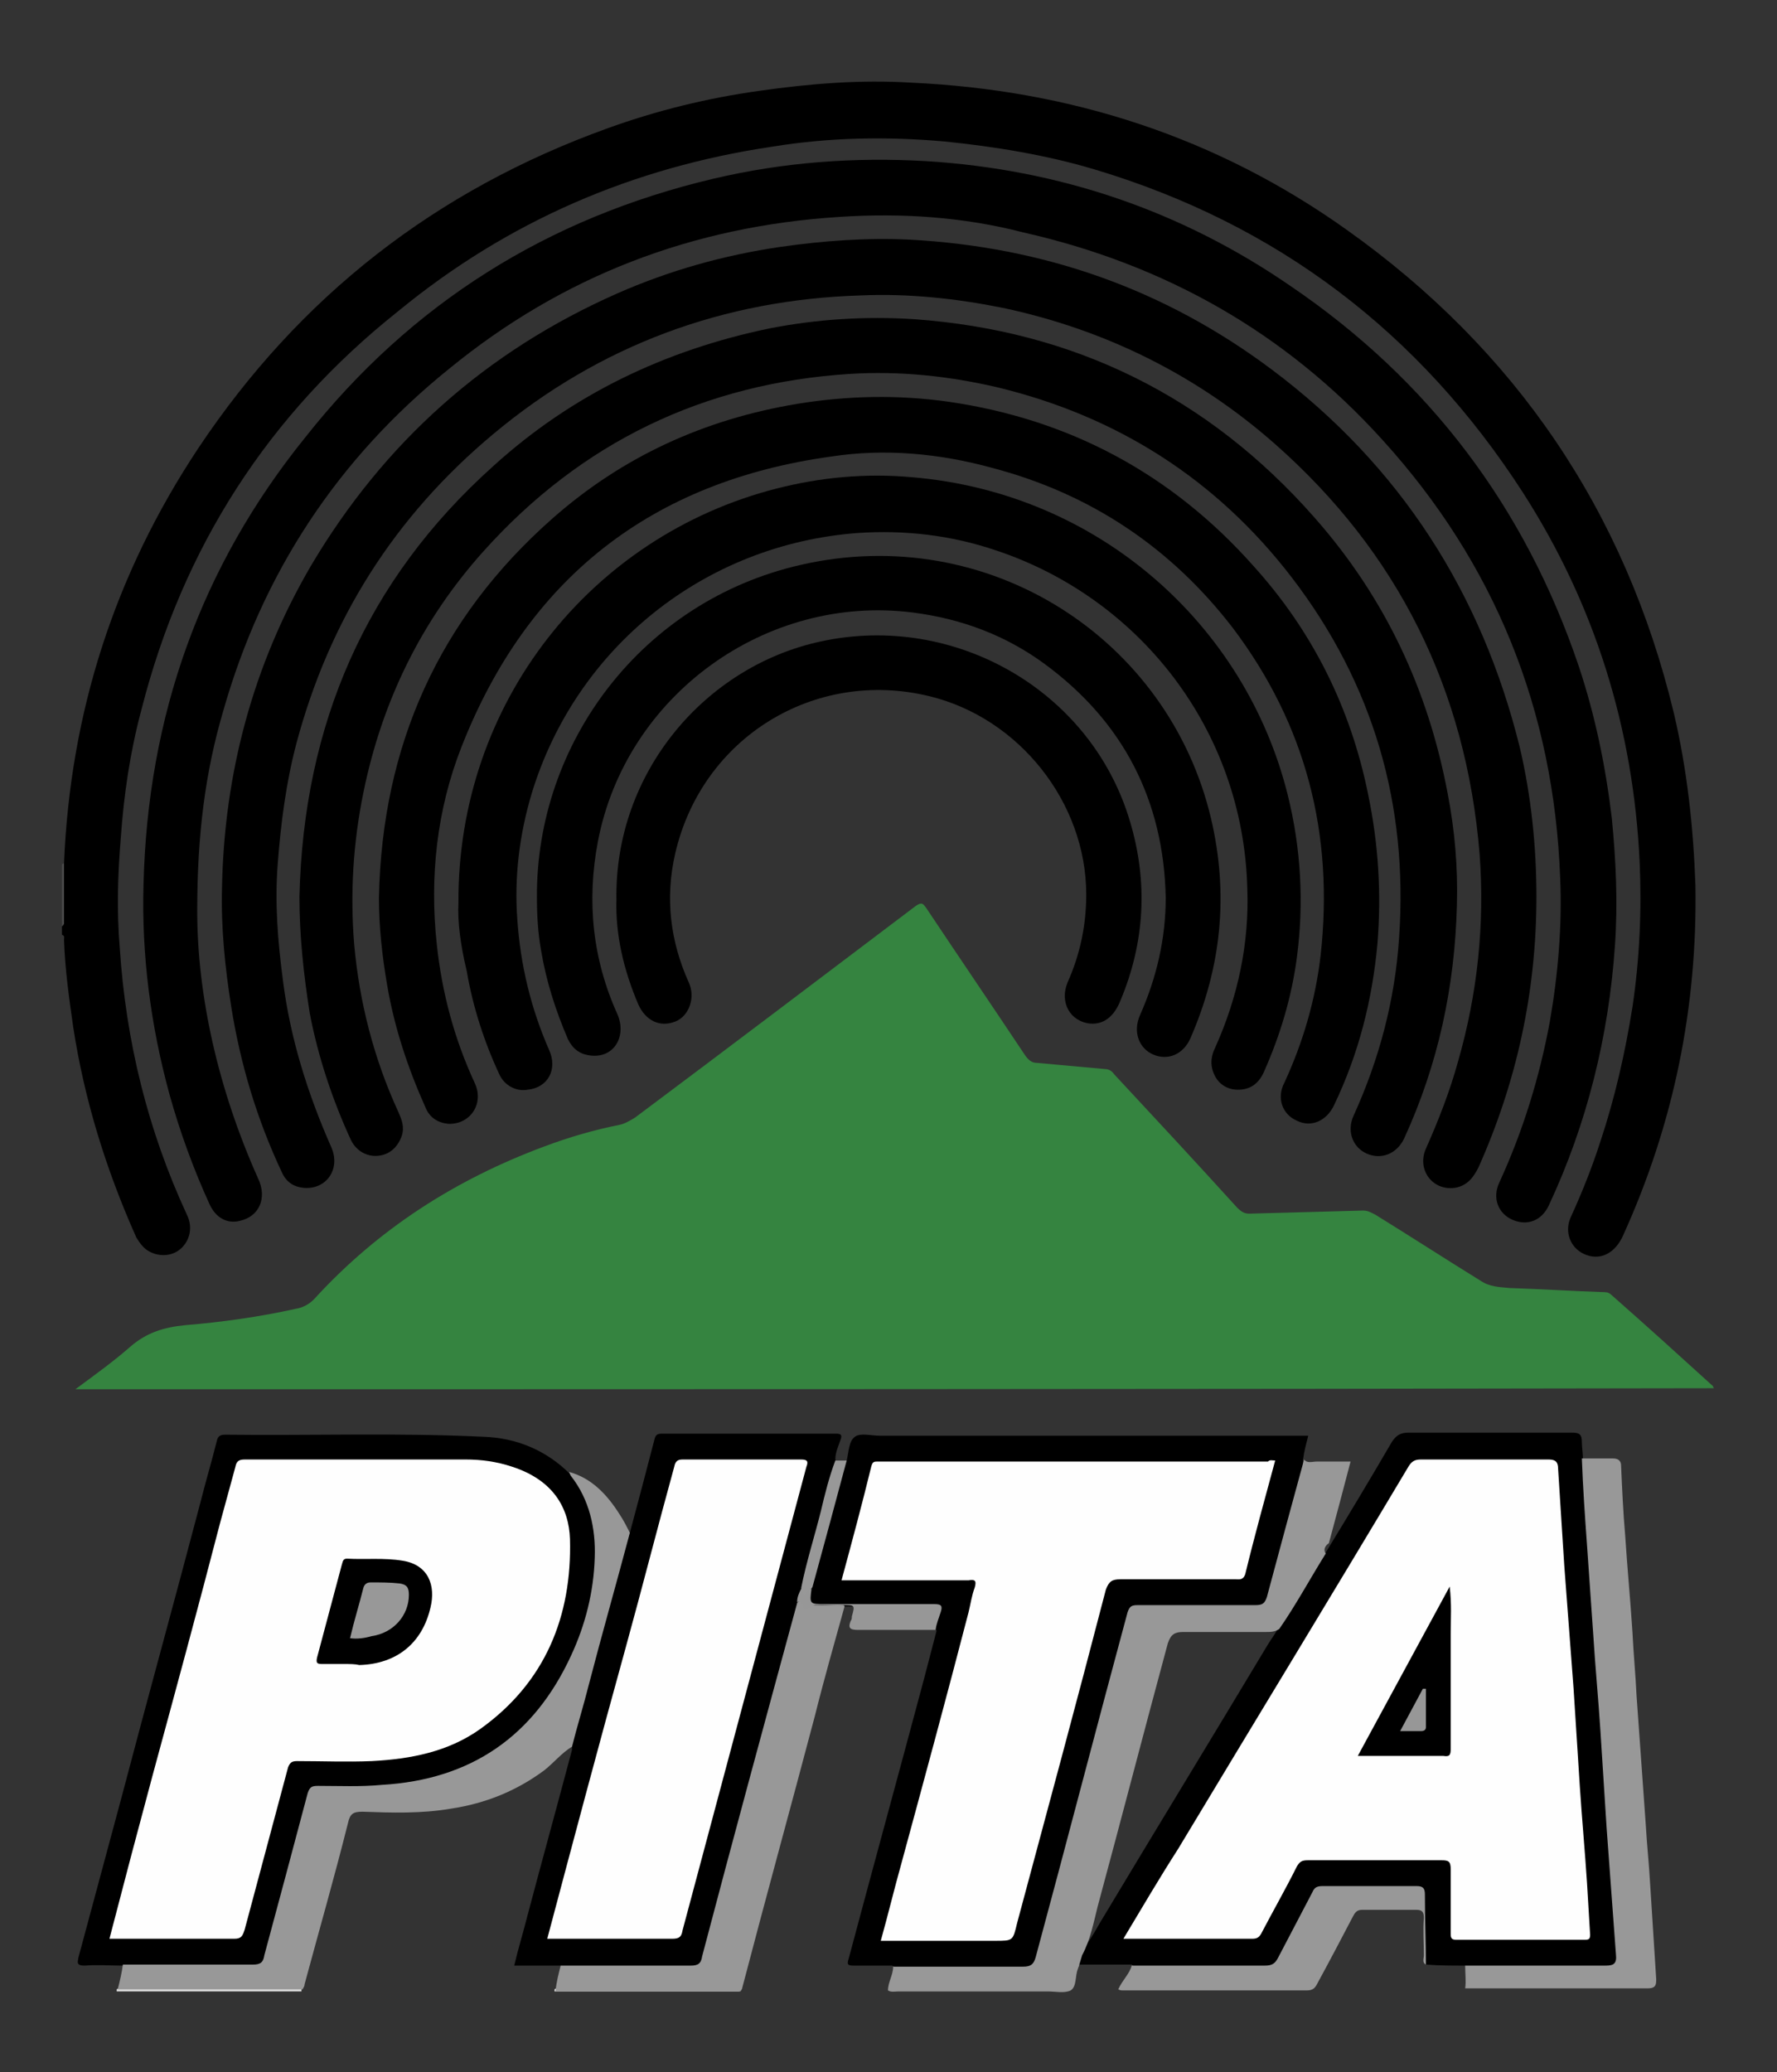 <?xml version="1.0" encoding="utf-8"?>
<svg version="1.1" id="Capa_1" xmlns:x="ns_extend;" xmlns:i="ns_ai;" xmlns:graph="ns_graphs;"
	 xmlns="http://www.w3.org/2000/svg" xmlns:xlink="http://www.w3.org/1999/xlink" x="0px" y="0px" viewBox="0 0 172.1 200.6"
	 style="enable-background:new 0 0 172.1 200.6;" xml:space="preserve">
<rect x="0" y="0" width="172.1" height="200.6" fill="#333333" stroke="none"/>
<style type="text/css">
	.st0{fill:#DDDDDD;}
	.st1{fill:#4B4B4B;}
	.st2{fill:#358440;}
	.st3{fill:#989898;}
	.st4{fill:#979797;}
	.st5{fill:#FEFEFE;}
	.st6{display:none;fill:#FEFEFE;}
</style>
<g>
	<path d="M6.2,83.6c0.6-14.6,4.9-28,13-40.2c9.8-14.7,23-25,39.7-31c4.7-1.7,9.6-2.9,14.6-3.6c4.9-0.7,9.8-1.1,14.7-0.8
		c15.5,0.7,29.7,5.3,42.3,14.3c16.3,11.6,26.9,27.2,31.6,46.7c1.3,5.5,1.9,11.1,2.1,16.7c0.2,11.8-2.1,23.1-7,33.9
		c-0.8,1.8-2.3,2.5-3.8,1.8c-1.3-0.6-1.9-2.1-1.3-3.5c1.1-2.4,2.1-4.9,2.9-7.4c1.4-4.2,2.4-8.6,3.1-13c0.7-4.7,0.9-9.3,0.7-14
		c-0.6-12.9-4.3-24.9-11.3-35.8c-10-15.5-23.8-26-41.5-31.3c-4.7-1.4-9.6-2.2-14.5-2.7c-5.6-0.5-11.2-0.4-16.7,0.5
		c-13.5,2-25.6,7.2-36.2,15.9C26,40.1,17.7,53,13.7,68.7c-1.1,4.1-1.7,8.2-2,12.4c-0.3,3.6-0.4,7.1-0.1,10.7
		c0.6,9,2.7,17.6,6.5,25.8c0.6,1.2,0.3,2.5-0.6,3.3c-0.9,0.8-2.3,0.8-3.3,0.1c-0.4-0.3-0.7-0.7-1-1.2c-2.9-6.5-5-13.2-6.1-20.3
		c-0.4-2.8-0.8-5.6-0.9-8.5c0-0.2,0.1-0.4-0.2-0.5c0-0.3,0-0.6,0-0.9c0.2-1.4,0-2.8,0.1-4.2C6.2,84.9,6.1,84.2,6.2,83.6z"/>
	<path class="st0" d="M29.2,192.6c0,0.1,0,0.1,0,0.2c-6,0-11.9,0-17.9,0c0-0.1,0-0.1,0-0.2c0.4-0.3,0.8-0.3,1.2-0.3
		c5.2,0,10.3,0,15.5,0C28.4,192.3,28.9,192.3,29.2,192.6z"/>
	<path class="st0" d="M53.7,192.8c0-0.1,0-0.1,0-0.2c0.4-0.3,0.8-0.3,1.2-0.3c5.2,0,10.3,0,15.5,0c0.4,0,0.9,0,1.2,0.3
		c0,0.1,0,0.1,0,0.2C65.6,192.8,59.7,192.8,53.7,192.8z"/>
	<path class="st1" d="M6.2,83.6c0,1.9,0,3.9,0,5.8c0,0.1-0.1,0.2-0.2,0.3c0-2,0-4,0-6C6.1,83.6,6.1,83.6,6.2,83.6z"/>
	<path class="st2" d="M7.3,134.5c1.9-1.4,3.7-2.7,5.3-4.1c1.6-1.4,3.3-1.9,5.3-2.1c3.6-0.3,7.2-0.8,10.8-1.6
		c0.6-0.1,1.2-0.4,1.7-0.9c6.2-6.8,13.7-11.6,22.3-14.8c2.4-0.9,4.8-1.6,7.3-2.1c0.5-0.1,1-0.4,1.5-0.7c9.1-6.8,18.2-13.7,27.2-20.5
		c0.6-0.4,0.7-0.2,1,0.2c3.2,4.8,6.4,9.5,9.6,14.3c0.3,0.4,0.6,0.7,1.1,0.7c2.2,0.2,4.4,0.4,6.6,0.6c0.4,0,0.7,0.2,0.9,0.5
		c4,4.3,8,8.6,11.9,12.9c0.4,0.4,0.7,0.6,1.2,0.6c3.7-0.1,7.4-0.2,11-0.3c0.5,0,0.8,0.2,1.2,0.4c3.4,2.1,6.8,4.3,10.2,6.4
		c0.9,0.6,1.8,0.6,2.8,0.7c3.1,0.1,6.1,0.3,9.2,0.4c0.3,0,0.5,0.1,0.7,0.3c3.3,2.9,6.5,5.8,9.8,8.8c0,0,0,0.1,0.1,0.2
		C113.2,134.5,60.4,134.5,7.3,134.5z"/>
	<path d="M19.1,88.2c0,8.1,2,17.2,5.9,25.9c0.9,1.9,0.1,3.7-1.8,4.1c-1.2,0.3-2.3-0.3-2.9-1.6c-1.6-3.5-2.9-7.1-3.9-10.7
		c-1.8-6.6-2.7-13.4-2.5-20.3c0.4-16.2,5.5-30.7,15.7-43.3C39.8,29.4,53,21.1,69.1,17.3c6.8-1.6,13.6-2.1,20.6-1.7
		c12.9,0.8,24.7,4.8,35.3,12.1c13.4,9.1,22.7,21.4,27.9,36.8c1.6,4.8,2.6,9.7,3.2,14.7c0.4,4.1,0.6,8.2,0.3,12.4
		c-0.6,8.7-2.7,17.2-6.4,25.1c-0.7,1.5-2.1,2-3.5,1.4c-1.4-0.6-2-2.1-1.3-3.6c2.3-5,3.9-10.2,4.9-15.6c0.8-4.6,1.2-9.3,1-13.9
		c-0.6-16.2-6.3-30.4-17.2-42.4c-9.4-10.4-21.1-17-34.8-20.1C93.3,21,87.3,20.6,81.3,21c-14.2,0.9-26.8,5.7-37.8,14.7
		c-10.8,8.7-18.1,19.8-21.9,33.2C19.9,74.7,19.1,80.7,19.1,88.2z"/>
	<path d="M148.8,86.8c0,9.2-1.9,17.9-5.6,26.2c-0.5,1-1.1,1.8-2.3,2c-2.2,0.3-3.7-1.8-2.8-3.8c1.2-2.7,2.3-5.5,3.1-8.4
		c1.9-6.6,2.6-13.3,2.1-20.1c-1.3-15.9-7.9-29.2-19.8-39.7c-7.6-6.7-16.5-11.1-26.4-13.2c-4.5-0.9-9.1-1.4-13.7-1.2
		C70.1,29,58.1,33.4,47.8,42c-9.6,8-15.9,18-19.1,30c-1,3.8-1.5,7.7-1.8,11.6c-0.3,3.8,0,7.5,0.5,11.3c0.7,5.6,2.4,11,4.7,16.2
		c0.9,2.1-0.5,4.1-2.7,3.9c-1-0.1-1.7-0.6-2.1-1.5c-2.4-5.1-4-10.4-4.9-16c-0.6-3.8-1-7.6-0.9-11.5c0.2-11.1,3-21.6,8.6-31.2
		c7.1-12,17-20.8,29.7-26.4c5-2.2,10.3-3.7,15.8-4.5c4.2-0.6,8.4-0.9,12.5-0.7c13,0.7,24.7,4.8,35.1,12.6
		c12.4,9.3,20.3,21.6,24,36.6C148.3,77.1,148.8,82,148.8,86.8z"/>
	<path d="M29,86.8c0.4-16.6,6.4-30.6,18.8-41.7c7.6-6.9,16.6-11.2,26.7-13.3c4.6-0.9,9.3-1.2,14-0.9c15.5,1.1,28.5,7.5,38.8,19.2
		c6.8,7.7,11,16.6,12.9,26.7c0.7,3.6,1,7.2,0.9,10.8c-0.2,7.9-1.8,15.4-5.1,22.6c-0.7,1.5-2.2,2.1-3.6,1.5c-1.4-0.6-2-2.2-1.3-3.7
		c2.5-5.5,4-11.2,4.4-17.2c0.9-12.9-2.5-24.6-10.4-34.9c-7.3-9.5-16.9-15.6-28.5-18.4c-4.7-1.1-9.5-1.6-14.3-1.3
		c-14.1,0.9-26,6.6-35.5,17.2c-6,6.7-9.8,14.5-11.6,23.3c-1,4.9-1.3,9.8-0.9,14.7c0.5,5.6,1.9,11.1,4.3,16.3
		c0.3,0.7,0.6,1.4,0.3,2.3c-0.4,1.1-1.2,1.8-2.3,1.9c-1.1,0.1-2.1-0.5-2.6-1.5c-1.8-3.9-3.2-8.1-4-12.3C29.4,94.3,29,90.6,29,86.8z"
		/>
	<path d="M36.7,86.9c0.3-14.7,5.8-27,16.8-36.7c6.8-6,14.7-9.6,23.7-11.1c4.9-0.8,9.8-0.9,14.7-0.2c11.7,1.7,21.6,7,29.5,15.9
		c5.7,6.3,9.4,13.7,11.1,22.1c1,4.8,1.3,9.6,0.9,14.5c-0.5,5.4-1.8,10.6-4.2,15.6c-0.7,1.5-2.2,2.2-3.6,1.5c-1.4-0.6-2-2.2-1.2-3.7
		c1.8-3.9,3-8,3.5-12.3c1.3-11.7-1.4-22.3-8.5-31.7c-6-7.8-13.8-13-23.3-15.5c-5.1-1.4-10.4-1.9-15.6-1.1
		c-17.4,2.4-29.4,11.8-35.8,28.1c-2.4,6.1-3.1,12.6-2.4,19.1c0.5,4.7,1.7,9.2,3.7,13.5c0.9,2-0.5,4-2.6,3.9c-1-0.1-1.8-0.6-2.2-1.6
		c-1.7-3.8-3-7.7-3.7-11.8C37,92.5,36.7,89.7,36.7,86.9z"/>
	<path d="M44.4,87.4c-0.1-19.3,12.8-35.5,30.8-40.1c4.3-1.1,8.7-1.5,13.1-1.1c18.1,1.5,32.3,14.3,36.4,30.7
		c1.3,5.2,1.6,10.5,0.9,15.8c-0.5,3.8-1.6,7.5-3.2,11.1c-0.5,1.1-1.3,1.7-2.5,1.7c-1.1,0-2-0.6-2.4-1.7c-0.3-0.8-0.2-1.6,0.2-2.4
		c2.2-4.9,3.3-10.1,3.1-15.4c-0.4-15.4-10.5-28.1-24.3-32.7c-4.4-1.5-8.9-2-13.4-1.7c-14.9,1.1-27.3,11.1-31.6,25.2
		c-1.2,4-1.7,8.1-1.4,12.2c0.3,4.4,1.3,8.6,3.1,12.7c0.8,1.8-0.1,3.6-2.1,3.8c-1.1,0.2-2.2-0.4-2.7-1.4c-1.5-3.2-2.6-6.6-3.2-10.1
		C44.6,91.5,44.3,89.2,44.4,87.4z"/>
	<path d="M52,86.9c-0.1-15,10.2-28.7,25.5-32.2c18.2-4.2,35.7,7.1,39.8,24.6c1.7,7.3,1,14.3-2,21.2c-0.7,1.6-2.2,2.2-3.6,1.6
		c-1.4-0.6-2-2.2-1.3-3.8c1.6-3.6,2.5-7.4,2.5-11.4c-0.2-9.4-4.1-17-11.7-22.6c-3.8-2.8-8.1-4.4-12.8-5c-14.2-1.8-27.8,8-30.5,22.2
		c-1.1,5.8-0.5,11.4,1.9,16.7c0.9,2.1-0.3,4.2-2.5,4c-1.1-0.1-1.8-0.6-2.3-1.6c-1.2-2.8-2.1-5.6-2.6-8.6C52.1,90.3,52,88.6,52,86.9z
		"/>
	<path d="M59.7,87.1c-0.2-12.3,8.6-22.6,19.8-25c12.9-2.8,26.1,4.7,29.9,17.3c1.8,5.9,1.5,11.8-0.9,17.5c-0.6,1.5-1.6,2.3-2.9,2.2
		c-2-0.2-3-2.1-2.2-4c1.2-2.7,1.8-5.5,1.8-8.5c0-8.9-6.5-17.1-15.2-19.2c-11.1-2.7-22,4-24.6,15.2c-1,4.3-0.5,8.5,1.3,12.5
		c0.7,1.5,0,3.3-1.3,3.8c-1.5,0.6-2.9-0.1-3.6-1.7C60.4,93.9,59.6,90.5,59.7,87.1z"/>
	<path d="M86.4,190.3c-1.2,0-2.5,0-3.7,0c-0.6,0-0.7-0.1-0.5-0.7c2.4-9,4.9-18.1,7.3-27.1c0.4-1.5,0.8-3.1,1.2-4.6
		c-0.2-0.5,0-1,0.1-1.4c0.2-0.7-0.1-0.9-0.7-0.9c-1.8,0-3.6,0.1-5.4,0c-1.7-0.1-3.4-0.1-5,0c-1.5,0-1.6-0.1-1.3-1.6
		c1.1-3.8,2.1-7.6,3.1-11.5c0.1-0.4,0.2-0.8,0.5-1.1c0.2-0.8,0.2-1.9,0.8-2.3c0.5-0.4,1.6-0.1,2.4-0.1c13.4,0,26.8,0,40.2,0
		c0.4,0,0.9,0,1.3,0c-0.2,0.8-0.4,1.5-0.5,2.3c0,0.4,0,0.8-0.1,1.3c-1,3.8-2.1,7.6-3.1,11.5c-0.4,1.6-0.5,1.6-2.1,1.6
		c-3.4,0-6.8,0-10.2,0c-0.8,0-1.3,0.3-1.5,1.1c-1.5,5.6-3,11.3-4.5,16.9c-1.4,5.3-2.8,10.5-4.2,15.8c-0.3,1.1-0.5,1.2-1.6,1.2
		c-3.8,0-7.6,0-11.4,0C87.1,190.5,86.7,190.5,86.4,190.3z"/>
	<path d="M141.9,190.3c-1.3,0-2.5,0-3.8-0.1c-0.3-0.3-0.1-0.6-0.1-0.9c0-1.9,0-3.8-0.2-5.6c-0.1-0.6-0.3-0.9-0.9-0.9
		c-2.8,0-5.7,0-8.5,0c-0.6,0-1,0.3-1.3,0.8c-1,1.8-2,3.6-2.9,5.5c-0.5,1-1.1,1.4-2.2,1.4c-3.7,0-7.5,0-11.2,0c-0.4,0-0.9,0-1.2-0.3
		c-1.7,0-3.4,0-5.1,0c-0.2-0.4,0-0.8,0.2-1.2c0.7-0.9,1.3-1.9,1.8-2.8c5.4-9,10.9-18,16.3-27c0.3-0.5,0.7-1,1-1.6
		c1.3-2,2.5-4.1,3.7-6.2c0.2-0.4,0.5-0.9,0.9-1.1c2.2-3.6,4.3-7.1,6.4-10.7c0.4-0.6,0.8-0.9,1.6-0.9c5.3,0,10.5,0,15.8,0
		c0.7,0,1,0.1,1,0.9c0,0.5,0.1,1.1,0.1,1.6c0.4,0.6,0.4,1.2,0.4,1.9c0.2,3.1,0.4,6.2,0.6,9.4c0.2,3,0.4,6.1,0.6,9.1
		c0.2,3,0.4,6.1,0.6,9.1c0.2,3.1,0.4,6.2,0.6,9.4c0.1,2.2,0.3,4.4,0.4,6.6c0,0.8,0.2,1.6,0.2,2.5c0,1.1-0.2,1.3-1.3,1.3
		c-4.2,0-8.5,0-12.7,0C142.5,190.5,142.2,190.5,141.9,190.3z"/>
	<path d="M11.9,190.3c-1.2,0-2.5-0.1-3.7,0c-0.8,0-0.7-0.3-0.6-0.8c1.4-5.2,2.8-10.4,4.2-15.6c2.5-9.5,5.1-18.9,7.6-28.4
		c0.5-2,1.1-4,1.6-6c0.1-0.5,0.4-0.6,0.8-0.6c8.3,0.1,16.7-0.2,25,0.2c3.2,0.1,6.1,1.3,8.4,3.6c1.7,1.6,2.4,3.6,2.6,5.8
		c0.5,4.2-0.5,8.1-2.2,11.9c-1.9,4.4-4.8,7.8-8.9,10.2c-3,1.7-6.2,2.5-9.6,2.6c-1.9,0.1-3.9,0-5.8,0c-0.8,0-1.1,0.3-1.3,1
		c-1.3,5-2.7,10-4,15c-0.3,1.2-0.5,1.3-1.7,1.3c-3.7,0-7.5,0-11.2,0C12.6,190.5,12.2,190.6,11.9,190.3z"/>
	<path d="M54.3,190.3c-1.5,0-2.9,0-4.5,0c0.4-1.7,0.9-3.3,1.3-4.9c1.4-5.3,2.9-10.7,4.3-16c0-0.1,0-0.2,0-0.3c-0.1-1,0.3-2,0.6-2.9
		c1.5-5.5,2.9-10.9,4.4-16.4c0.1-0.5,0.2-1,0.6-1.4c0.8-3,1.6-6,2.4-9.1c0.1-0.4,0.3-0.5,0.7-0.5c5.6,0,11.3,0,16.9,0
		c0.4,0,0.6,0.1,0.4,0.6c-0.2,0.6-0.5,1.2-0.5,1.9c0.2,0.4,0,0.7-0.1,1.1c-1,3.8-2,7.5-3,11.3c-0.2,0.5-0.3,0.9-0.4,1.4
		c-3,11.3-6.1,22.6-9.1,33.9c-0.4,1.4-0.5,1.5-1.9,1.5c-3.6,0-7.2,0-10.9,0C55.1,190.5,54.6,190.6,54.3,190.3z"/>
	<path class="st3" d="M128.4,150.4c-1.5,2.4-2.9,5-4.5,7.3c-0.4,0.3-0.9,0.3-1.3,0.3c-2.7,0-5.4,0-8,0c-0.8,0-1.2,0.2-1.5,1.1
		c-2.3,8.5-4.5,17-6.8,25.5c-0.4,1.6-0.7,3.2-1.5,4.7c-0.1,0.3-0.2,0.7-0.3,1c0,0.1-0.1,0.2-0.1,0.3c-0.3,0.7-0.1,1.7-0.7,2.1
		c-0.6,0.3-1.5,0.1-2.2,0.1c-4.8,0-9.7,0-14.5,0c-0.3,0-0.7,0.1-1-0.1c0-0.8,0.5-1.5,0.5-2.3c4.2,0,8.4,0,12.6,0
		c0.7,0,1-0.2,1.2-0.9c3-11.1,5.9-22.3,8.9-33.4c0.2-0.6,0.4-0.7,1-0.7c3.8,0,7.6,0,11.4,0c0.7,0,0.9-0.2,1.1-0.8
		c1.2-4.5,2.4-8.9,3.6-13.3c0.3,0.4,0.8,0.2,1.2,0.2c1.1,0,2.1,0,3.3,0c-0.7,2.7-1.4,5.3-2.1,7.9C128.4,149.6,128.1,150,128.4,150.4
		z"/>
	<path class="st3" d="M61,148.4c-1.3,4.9-2.7,9.8-4,14.8c-0.5,2-1.1,3.9-1.6,5.9c-1,0.6-1.8,1.6-2.7,2.3c-2.7,2-5.7,3.2-9,3.7
		c-2.9,0.5-5.8,0.4-8.6,0.3c-0.9,0-1.2,0.2-1.4,1.1c-1.3,5.2-2.8,10.4-4.2,15.6c0,0.2-0.1,0.3-0.2,0.5c-6,0-11.9,0-17.9,0
		c0.2-0.8,0.4-1.6,0.5-2.4c4.2,0,8.4,0,12.6,0c0.7,0,1-0.2,1.1-0.9c1.4-5.2,2.8-10.4,4.2-15.7c0.2-0.6,0.4-0.7,1-0.7
		c2.1,0,4.1,0.1,6.2-0.1c8.6-0.5,14.7-4.7,18.3-12.5c1.4-3,2.2-6.2,2.3-9.5c0.1-2.8-0.5-5.6-2.3-7.9c-0.1-0.1-0.1-0.3-0.2-0.4
		c2.2,0.6,3.7,2.2,4.9,4.1C60.4,147.2,60.7,147.8,61,148.4z"/>
	<path class="st3" d="M141.9,190.3c4.5,0,9.1,0,13.6,0c0.8,0,1.1-0.2,1-1.1c-0.3-4.1-0.6-8.1-0.9-12.2c-0.2-3.1-0.4-6.2-0.6-9.4
		c-0.2-3.1-0.5-6.2-0.7-9.4c-0.2-2.9-0.4-5.8-0.6-8.6c-0.2-2.8-0.4-5.6-0.5-8.4c1,0,2,0,3,0c0.5,0,0.8,0.2,0.8,0.7
		c0.1,2.3,0.2,4.5,0.4,6.8c0.2,3.1,0.5,6.2,0.7,9.3c0.1,2.1,0.3,4.1,0.4,6.2c0.3,4.2,0.6,8.4,0.9,12.6c0.1,1.8,0.3,3.6,0.4,5.4
		c0.2,3.1,0.4,6.3,0.6,9.4c0,0.5,0,0.9-0.8,0.9c-5.9,0-11.8,0-17.7,0C142,191.8,141.9,191.1,141.9,190.3z"/>
	<path class="st3" d="M77.6,153.7c0.5-2.5,1.3-5,1.9-7.4c0.4-1.7,0.8-3.3,1.4-4.9c0.4,0,0.7,0,1.1,0c-1.1,4.1-2.2,8.2-3.3,12.2
		c0,0.1-0.1,0.1-0.1,0.2c-0.1,0-0.1,0.1-0.2,0.2c-0.1,0.2-0.2,0.6-0.5,0.5C77.6,154.4,77.6,154,77.6,153.7z"/>
	<path class="st3" d="M54.3,190.3c4.2,0,8.4,0,12.6,0c0.7,0,1-0.2,1.1-0.9c3-11.4,6.1-22.8,9.2-34.2c0-0.1,0.1-0.1,0.1-0.1
		c0,0,0.1-0.1,0.2-0.1c1.3,0.7,2.8,0.3,4.1,0.4c0.1,0,0.1,0,0.2,0.1c-1,3.6-2,7.1-2.9,10.7c-2.3,8.7-4.7,17.4-7,26.2
		c0,0.1-0.1,0.3-0.2,0.4c-6,0-11.9,0-17.9,0C53.9,191.8,54.1,191.1,54.3,190.3z"/>
	<path class="st3" d="M109.6,190.3c4.3,0,8.6,0,12.9,0c0.7,0,1-0.2,1.3-0.8c1.1-2.1,2.2-4.2,3.3-6.3c0.2-0.5,0.5-0.6,1-0.6
		c3,0,6.1,0,9.1,0c0.6,0,0.8,0.2,0.8,0.8c0,2.3,0.1,4.6,0.1,6.8c-0.4-0.2-0.2-0.6-0.2-0.9c0-1.2-0.1-2.4,0-3.6
		c0-0.5-0.1-0.8-0.7-0.8c-1.8,0-3.5,0-5.3,0c-0.5,0-0.7,0.3-0.9,0.7c-1.1,2.1-2.2,4.2-3.4,6.4c-0.2,0.4-0.4,0.7-1,0.7
		c-6,0-11.9,0-17.9,0c-0.1,0-0.2,0-0.4-0.1C108.7,191.7,109.4,191.1,109.6,190.3z"/>
	<path class="st4" d="M81.7,155.4c-0.9,0-1.7,0-2.6,0c-0.5-0.1-0.7,0.4-1.1,0.4c-0.3,0-0.1-0.9-0.8-0.7c0-0.5,0.2-0.9,0.4-1.3
		c0.1,0.2,0.2,0.4,0.3,0.6c0.2-0.2,0.4-0.5,0.7-0.6c-0.2,1.5-0.2,1.5,1.3,1.5c3.5,0,7.1,0,10.6,0c0.7,0,0.8,0.2,0.6,0.8
		c-0.2,0.6-0.4,1.1-0.5,1.7c-2.5,0-5,0-7.5,0c-0.8,0-1-0.2-0.7-0.9c0.1-0.1,0.1-0.3,0.1-0.4C82.8,155.4,82.8,155.4,81.7,155.4z"/>
	<path class="st5" d="M123.5,141.4c-1,3.7-2,7.3-2.9,11c-0.2,0.6-0.6,0.5-0.9,0.5c-3.7,0-7.5,0-11.2,0c-0.8,0-1.1,0.2-1.4,1
		c-2.8,10.8-5.7,21.5-8.6,32.3c-0.4,1.7-0.4,1.7-2.1,1.7c-3.7,0-7.4,0-11.1,0c0.7-2.5,1.3-5,2-7.5c2.2-8.1,4.4-16.2,6.5-24.3
		c0.2-0.8,0.3-1.6,0.6-2.4c0.2-0.7,0-0.8-0.6-0.7c-3.9,0-7.8,0-11.7,0c-0.2,0-0.4,0-0.6,0c1-3.7,2-7.4,2.9-11.1
		c0.1-0.3,0.2-0.4,0.5-0.4c0.1,0,0.2,0,0.4,0c12.5,0,25,0,37.5,0C123,141.3,123.2,141.4,123.5,141.4z"/>
	<path class="st5" d="M108.8,187.7c1.8-3,3.5-5.9,5.3-8.7c7.4-12.3,14.9-24.6,22.3-37c0.3-0.5,0.6-0.7,1.2-0.7c4.1,0,8.3,0,12.4,0
		c0.7,0,0.9,0.3,0.9,0.9c0.2,3.1,0.4,6.2,0.6,9.4c0.3,4,0.6,7.9,0.9,11.9c0.2,3.1,0.4,6.2,0.6,9.4c0.2,3.1,0.5,6.3,0.7,9.4
		c0.1,1.7,0.2,3.3,0.3,5c0,0.4-0.1,0.5-0.5,0.5c-4.2,0-8.3,0-12.5,0c-0.5,0-0.5-0.3-0.5-0.6c0-2.1,0-4.1,0-6.2
		c0-0.8-0.2-0.9-0.9-0.9c-4.3,0-8.6,0-12.9,0c-0.6,0-0.8,0.1-1.1,0.6c-1.1,2.2-2.3,4.3-3.4,6.4c-0.2,0.4-0.4,0.6-0.9,0.6
		C117.2,187.7,113.1,187.7,108.8,187.7z"/>
	<path class="st6" d="M104.8,189.2c1.1-4.2,2.2-8.4,3.4-12.6c1.6-6,3.2-11.9,4.8-17.9c0.2-0.8,0.5-1,1.3-1c3.2,0.1,6.4,0,9.7,0
		c-1.6,2.6-3.1,5.3-4.7,7.9c-4.6,7.7-9.2,15.3-13.9,23C105.2,188.8,105.2,189.2,104.8,189.2z"/>
	<path class="st5" d="M10.6,187.7c1.4-5.4,2.8-10.7,4.2-15.9c2.2-8.1,4.4-16.2,6.5-24.3c0.5-1.8,1-3.7,1.5-5.5
		c0.1-0.5,0.3-0.7,0.9-0.7c7.1,0,14.2,0,21.4,0c1.5,0,3,0.2,4.5,0.7c4,1.3,5.5,4,5.6,7c0.2,7.5-2.4,13.9-8.7,18.4
		c-3.1,2.2-6.7,2.9-10.5,3.1c-2.4,0.1-4.8,0-7.2,0c-0.5,0-0.7,0.1-0.9,0.6c-1.4,5.2-2.8,10.5-4.2,15.7c-0.2,0.6-0.3,0.9-1,0.9
		c-3.7,0-7.5,0-11.2,0C11.2,187.7,10.9,187.7,10.6,187.7z"/>
	<path class="st5" d="M53,187.7c2.5-9.4,5-18.8,7.6-28.2c1.6-5.8,3.1-11.7,4.7-17.5c0.1-0.5,0.3-0.7,0.8-0.7c3.8,0,7.7,0,11.5,0
		c0.6,0,0.7,0.2,0.5,0.7c-4,15-8,29.9-12,44.9c-0.1,0.6-0.3,0.8-1,0.8C61.1,187.7,57.1,187.7,53,187.7z"/>
	<path d="M131.5,170c3-5.5,5.9-10.9,8.9-16.4c0.2,1.7,0.1,3.1,0.1,4.6c0,3.7,0,7.4,0,11.1c0,0.6-0.1,0.8-0.7,0.7
		C137,170,134.3,170,131.5,170z"/>
	<path d="M33.3,161.1c-0.7,0-1.4,0-2.1,0c-0.5,0-0.6-0.1-0.5-0.6c0.8-3,1.6-6,2.4-9c0.1-0.3,0.1-0.6,0.5-0.6
		c1.8,0.1,3.6-0.1,5.4,0.2c2.5,0.4,3.2,2.4,2.7,4.5c-0.8,3.5-3.3,5.5-6.9,5.6C34.4,161.1,33.9,161.1,33.3,161.1
		C33.3,161.1,33.3,161.1,33.3,161.1z"/>
	<path class="st4" d="M135.6,167.6c0.8-1.5,1.5-2.8,2.2-4.1c0.1,0,0.2,0,0.3,0c0,1.2,0,2.5,0,3.7c0,0.3-0.2,0.4-0.5,0.4
		C136.9,167.6,136.3,167.6,135.6,167.6z"/>
	<path class="st3" d="M33.9,158.6c0.4-1.7,0.9-3.3,1.3-4.9c0.1-0.3,0.3-0.5,0.7-0.5c0.9,0,1.9,0,2.8,0.1c0.7,0.1,0.9,0.4,0.9,1.1
		c0,2-1.5,3.7-3.6,4C35.3,158.6,34.6,158.7,33.9,158.6z"/>
</g>
</svg>
